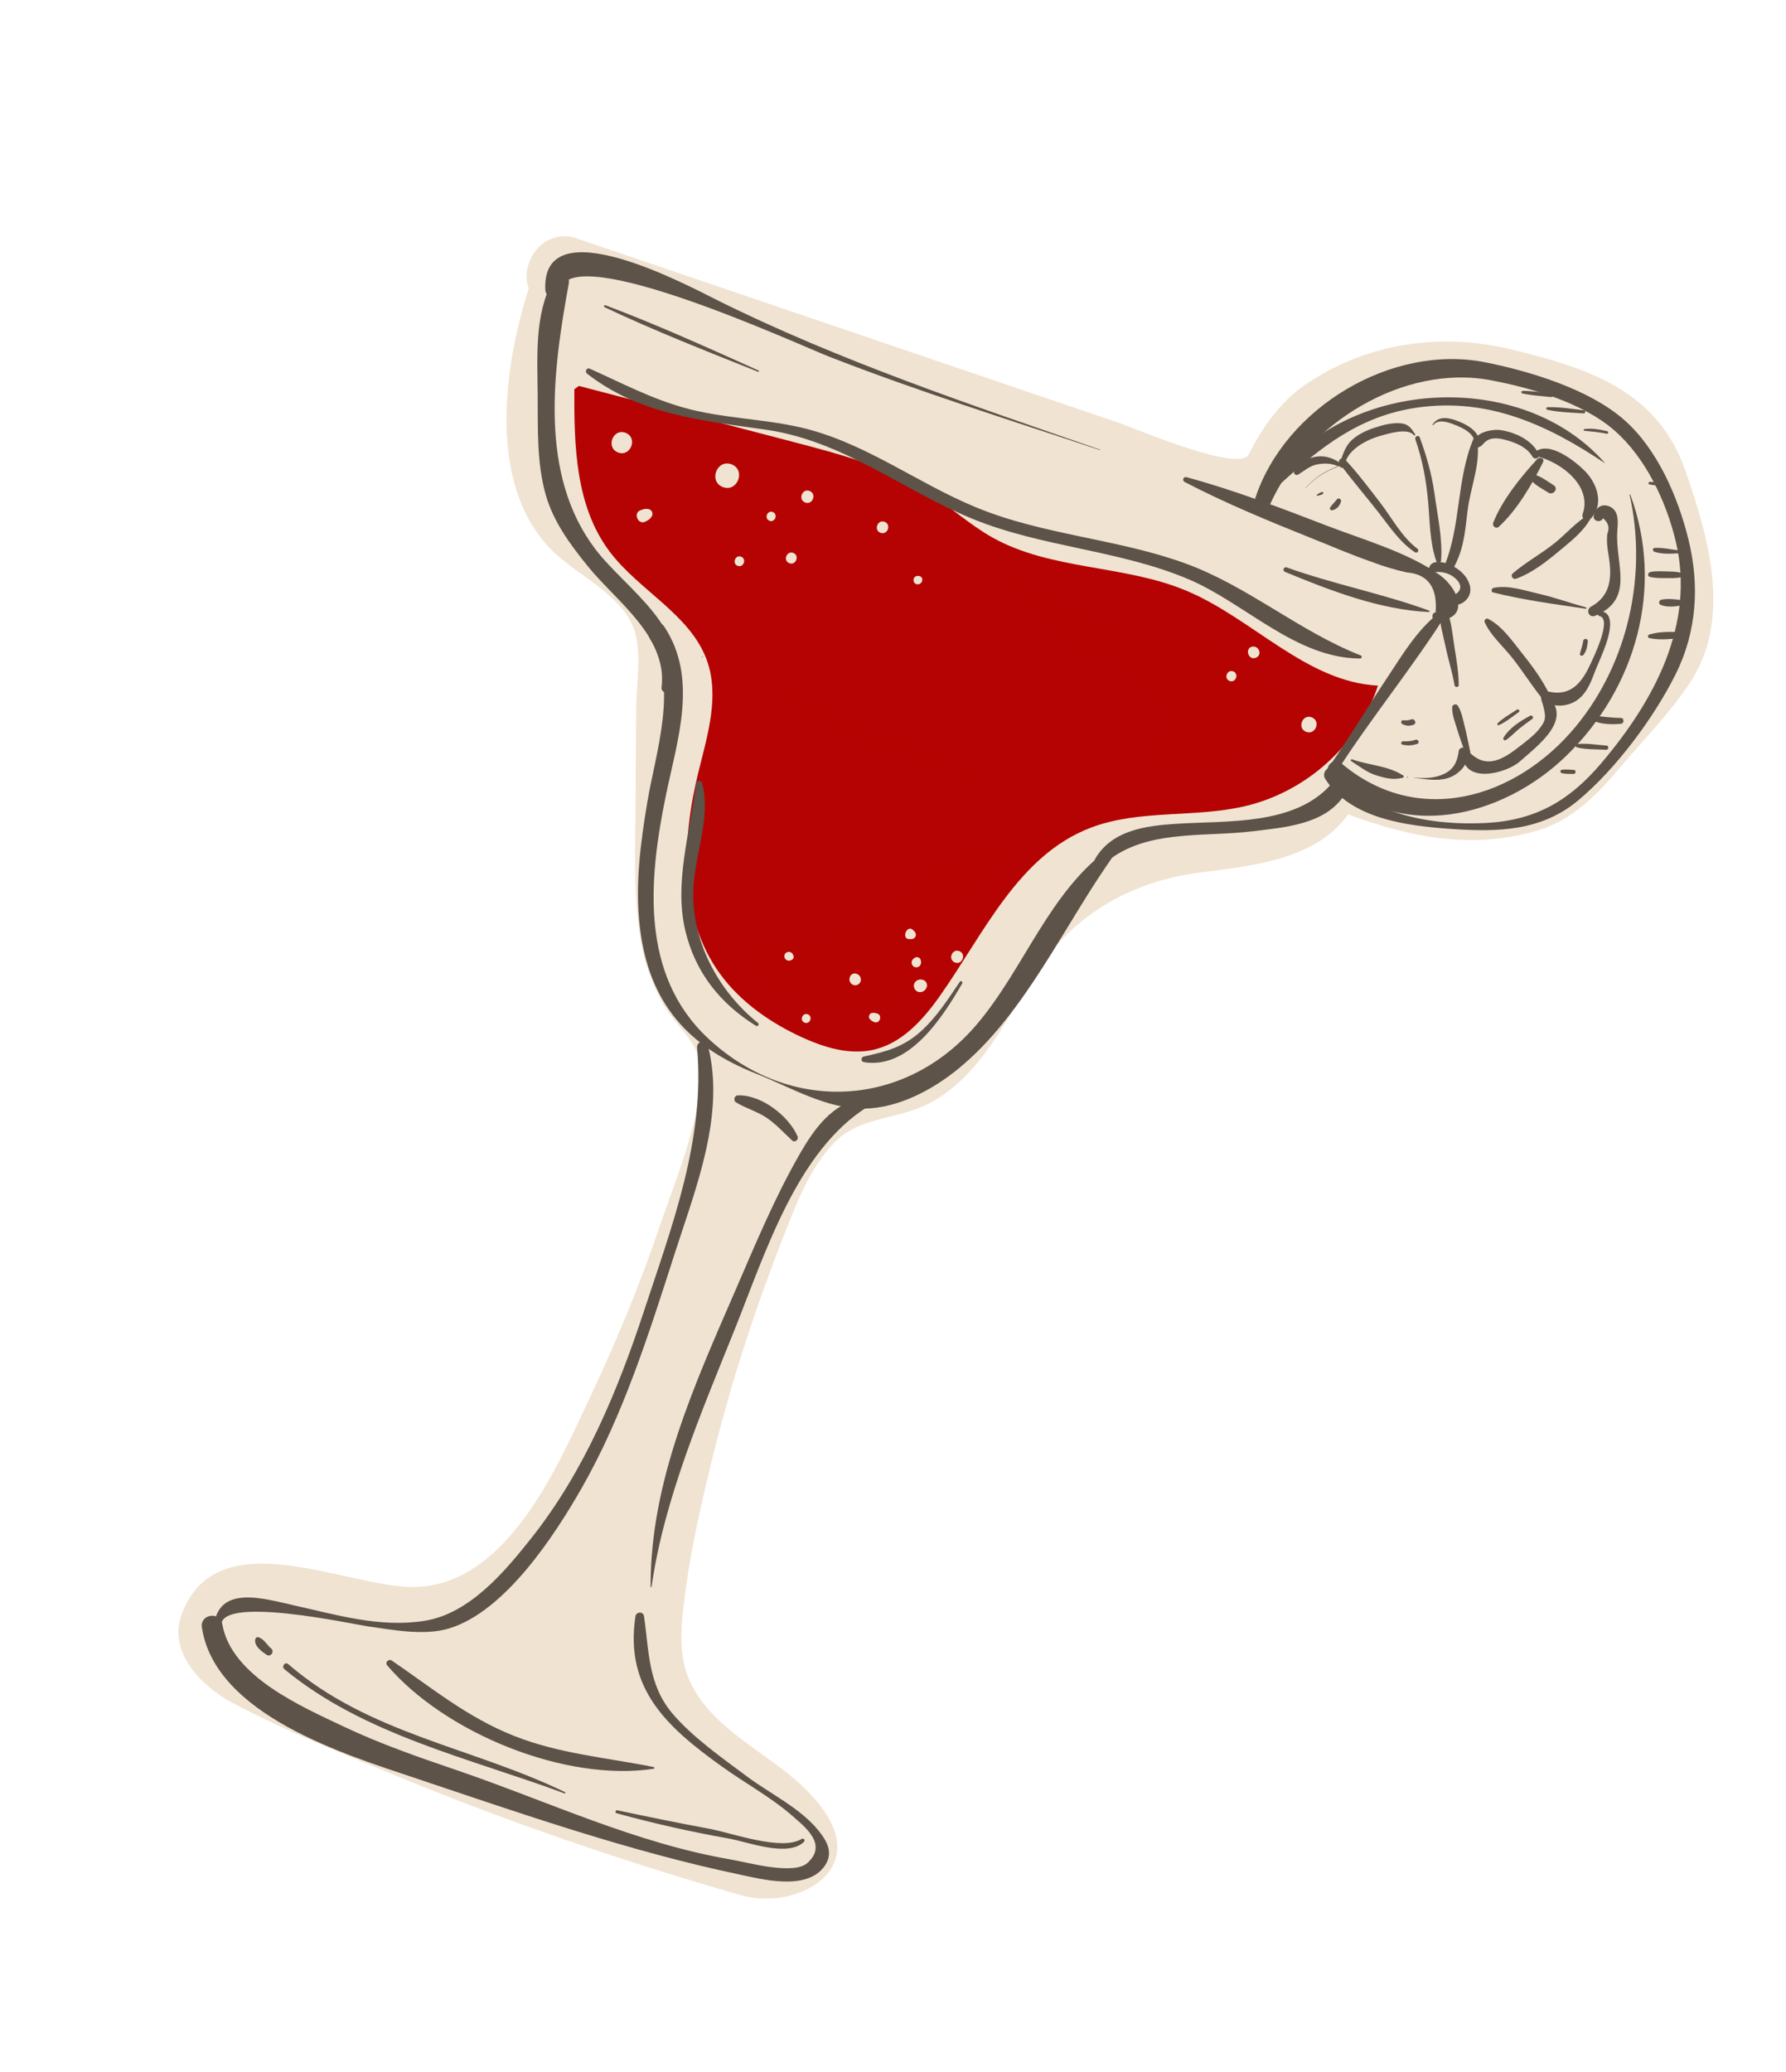 <svg width="276" height="320" viewBox="0 0 276 320" fill="none" xmlns="http://www.w3.org/2000/svg">
<path d="M88.258 43.09C84.965 51.659 83.719 61.01 84.655 70.144C84.885 72.368 85.247 74.619 86.2 76.641C89.65 83.994 99.693 86.532 102.865 93.999C104.102 96.904 104.098 100.165 104.074 103.32C104.011 112.609 103.945 121.899 103.882 131.189C103.823 138.992 103.933 147.358 108.388 153.774C110.131 156.278 112.504 158.427 113.529 161.305C114.633 164.425 113.959 167.862 113.194 171.078C108.649 190.319 101.368 208.861 92.327 226.445C86.498 237.774 77.92 250.038 65.201 250.801C55.611 251.373 45.899 244.998 36.844 248.183C35.662 248.601 34.473 249.23 33.838 250.31C32.017 253.428 35.869 256.73 39.127 258.274C64.107 270.092 90.061 279.845 116.641 287.409C119.31 288.167 123.331 288.035 123.515 285.272C123.587 284.256 123.001 283.316 122.376 282.509C116.939 275.459 107.33 272.292 102.697 264.688C98.502 257.8 99.45 249.053 100.88 241.116C104.283 222.288 109.64 203.814 116.841 186.086C119.805 178.789 123.836 170.895 131.281 168.326C133.565 167.541 136.019 167.33 138.304 166.55C147.49 163.411 151.119 152.71 156.848 144.868C162.854 136.639 172.23 130.941 182.304 129.404C186.848 128.713 191.533 128.824 195.937 127.523C200.342 126.222 204.628 123.033 205.391 118.503C211.25 120.898 217.204 123.315 223.489 124.069C229.78 124.821 236.56 123.708 241.446 119.683C244.653 117.052 246.81 113.395 249.526 110.259C251.893 107.53 254.707 105.149 256.546 102.046C261.298 94.03 258.315 83.858 255.225 75.071C254.232 72.249 253.178 69.328 251.083 67.194C249.225 65.303 246.722 64.216 244.262 63.248C236.226 60.1 227.61 57.756 219.034 58.695C210.454 59.633 201.903 64.395 198.333 72.249C197.634 73.789 197.027 75.54 195.558 76.371C194.388 77.035 192.949 76.93 191.616 76.738C186.666 76.04 181.899 74.42 177.167 72.812C147.135 62.603 117.1 52.389 87.069 42.182" fill="#F0E3D1"/>
<path d="M82.913 41.01C78.329 53.573 74.744 72.715 84.251 83.899C88.14 88.472 94.88 90.836 97.614 96.308C99.368 99.818 98.347 105.381 98.322 109.167C98.288 114.169 98.252 119.171 98.217 124.174C98.168 131.297 97.845 138.502 99.059 145.551C99.605 148.732 100.751 151.835 102.245 154.681C104.127 158.263 108.458 161.29 108.354 165.571C108.156 173.608 104.278 182.54 101.72 190.077C98.661 199.095 94.933 207.879 90.878 216.49C85.858 227.153 78.134 244.861 64.092 245.128C53.739 245.326 33.496 234.542 28.061 249.405C25.942 255.204 31.171 260.5 35.807 262.965C44.097 267.369 52.971 270.893 61.645 274.465C78.911 281.575 96.612 287.607 114.558 292.757C122.401 295.008 133.693 289.647 127.7 280.251C122.232 271.678 110.554 268.781 106.45 259.326C104.582 255.023 105.408 249.622 106.016 245.149C106.894 238.694 108.379 232.258 109.917 225.933C113.048 213.059 117.251 200.459 122.186 188.171C123.907 183.885 125.894 179.473 129.245 176.192C132.992 172.526 138.961 172.842 143.479 170.493C151.74 166.197 155.641 157.022 160.512 149.63C166.147 141.08 175.143 136.119 185.16 134.819C195.327 133.499 207.519 132.411 210.737 120.587C208.261 121.675 205.786 122.762 203.311 123.851C214.669 128.476 225.681 131.87 237.788 128.222C242.675 126.75 246.521 123.085 249.719 119.287C253.5 114.798 257.909 110.35 261.148 105.477C267.723 95.583 264.019 82.999 260.476 72.767C256.15 60.27 245.372 56.817 233.411 53.942C222.468 51.312 211.236 53.025 201.9 59.286C197.911 61.961 195.119 65.962 192.989 70.171C191.516 73.085 175.588 66.224 172.812 65.28C144.925 55.8 117.038 46.317 89.15 36.839C82.167 34.465 77.976 45.145 84.988 47.529C107.87 55.307 130.752 63.087 153.635 70.867C164.543 74.575 175.548 79.22 186.829 81.646C190.47 82.428 195.932 83.741 199.123 80.868C202.49 77.839 203.413 73.493 206.553 70.311C213.882 62.887 225.346 63.449 234.617 65.991C239.695 67.382 246.246 68.943 248.692 74.004C250.895 78.567 252.209 83.853 253.042 88.822C254.781 99.198 245.472 106.552 239.376 113.788C231.435 123.213 216.536 116.852 207.474 113.161C204.806 112.074 200.861 113.434 200.048 116.425C197.866 124.448 186.21 122.896 179.732 124.035C172.62 125.288 166.001 128.702 160.314 133.051C154.958 137.148 151.212 142.71 147.795 148.418C143.643 155.353 140.356 160.347 132.12 162.164C116.636 165.583 111.441 183.373 106.806 196.397C100.995 212.722 96.065 230.206 94.173 247.473C93.441 254.156 94.194 261.051 97.446 266.999C101.12 273.72 108.002 277.621 113.883 282.144C115.394 283.307 116.66 284.621 117.881 286.077C118.137 284.718 118.393 283.36 118.649 282.001C117.228 281.641 115.818 281.249 114.416 280.821C110.113 279.566 105.838 278.225 101.572 276.854C92.327 273.888 83.19 270.592 74.133 267.095C65.771 263.866 57.52 260.361 49.343 256.693C46.062 255.22 41.603 253.988 39.071 251.321C39.164 252.009 39.255 252.697 39.348 253.386C40.464 253.115 41.598 252.992 42.748 253.019C44.979 253.03 47.227 253.564 49.396 254.03C56.053 255.457 62.206 257.251 69.075 256.074C75.432 254.984 81.037 251.049 85.443 246.529C97.882 233.772 104.873 214.764 110.943 198.38C114.535 188.685 117.688 178.576 119.573 168.397C121.441 158.308 113.192 153.998 110.752 145.371C108.4 137.054 109.618 127.438 109.678 118.917C109.74 109.888 111.616 98.698 107.444 90.35C103.891 83.243 95.1 81.043 91.45 74.336C89.431 70.626 89.989 64.937 90.188 60.909C90.456 55.489 91.749 50.253 93.603 45.175C96.137 38.23 85.452 34.055 82.913 41.01Z" fill="#F0E3D1"/>
<path d="M88.755 60.13C88.718 68.813 88.903 78.19 94.241 85.239C98.765 91.212 106.577 94.875 109.176 101.83C111.271 107.427 109.344 113.51 107.934 119.236C105.362 129.67 104.824 141.597 111.298 150.464C114.461 154.793 119.052 157.997 123.976 160.247C127.38 161.799 131.186 162.95 134.817 162.186C139.27 161.25 142.536 157.65 145.125 154.011C152.005 144.315 157.282 132.15 168.561 127.849C176.032 124.999 184.58 126.355 192.399 124.524C201.933 122.292 209.959 115.017 212.942 105.905C201.827 105.329 193.563 95.505 183.249 91.209C173.673 87.225 162.428 88.093 153.383 83.035C149.921 81.098 146.972 78.391 143.645 76.237C137.342 72.147 129.917 70.181 122.642 68.278C111.579 65.389 100.514 62.499 89.45 59.61" fill="#B50303"/>
<path d="M116.342 149.412C118.094 151.284 120.091 152.915 122.263 154.253C123.839 155.227 125.526 156.045 127.324 156.474C132.922 157.811 139.083 155.006 142.764 150.35C146.72 145.341 148.252 138.424 153.112 134.346C154.296 133.354 155.707 132.482 156.276 131.034C152.124 131.196 147.988 132.454 144.384 134.667C138.796 138.093 134.194 143.846 127.812 144.866C124.236 145.437 120.272 144.471 117.205 146.489" fill="#B50302"/>
<path d="M175.763 121.351C179.507 118.541 184.594 118.62 189.14 117.496C194.398 116.195 199.194 113.111 202.554 108.866C200.039 108.479 197.621 107.494 195.547 106.018C194.219 105.069 193.04 103.933 191.75 102.942C188.504 100.44 184.535 98.89 180.458 98.521C178.882 98.381 177.29 98.412 175.723 98.209C168.37 97.263 162.612 91.478 155.651 88.929C154.683 88.577 153.485 88.328 152.719 89.016C155.634 90.554 158.606 92.133 160.891 94.508C162.078 95.738 163.062 97.165 164.328 98.313C166.814 100.561 170.155 101.533 173.166 102.996C176.177 104.458 179.175 106.835 179.614 110.154C179.788 111.45 179.541 112.767 179.196 114.028C178.599 116.209 177.684 118.304 176.489 120.229" fill="#B50302"/>
<path d="M201.843 113.042C200.401 112.481 201.274 110.24 202.716 110.802C204.157 111.363 203.289 113.605 201.843 113.042Z" fill="#F0E3D1"/>
<path d="M193.592 99.874C194.581 99.772 195.083 101.171 194.1 101.589C192.86 102.118 192.301 100.008 193.592 99.874Z" fill="#F0E3D1"/>
<path d="M190.008 105.18C189.061 104.811 189.633 103.34 190.58 103.709C191.528 104.078 190.954 105.548 190.008 105.18Z" fill="#F0E3D1"/>
<path d="M111.697 75.232C109.44 74.353 110.801 70.847 113.061 71.728C115.314 72.605 113.954 76.111 111.697 75.232Z" fill="#F0E3D1"/>
<path d="M121.976 86.995C120.954 86.597 121.571 85.011 122.593 85.409C123.614 85.806 122.997 87.392 121.976 86.995Z" fill="#F0E3D1"/>
<path d="M113.985 87.397C113.083 87.046 113.631 85.638 114.533 85.989C115.438 86.341 114.894 87.751 113.985 87.397Z" fill="#F0E3D1"/>
<path d="M124.423 77.616C123.278 77.17 123.966 75.39 125.115 75.837C126.261 76.283 125.572 78.063 124.423 77.616Z" fill="#F0E3D1"/>
<path d="M95.504 69.885C93.556 69.127 94.73 66.099 96.682 66.859C98.626 67.616 97.451 70.644 95.504 69.885Z" fill="#F0E3D1"/>
<path d="M98.953 78.826C99.476 78.627 99.782 78.523 100.337 78.668C100.711 78.767 100.947 79.319 100.772 79.658C100.513 80.165 100.225 80.323 99.721 80.577C98.619 81.135 97.799 79.269 98.953 78.826Z" fill="#F0E3D1"/>
<path d="M118.905 80.434C118.044 80.099 118.565 78.76 119.426 79.096C120.29 79.432 119.769 80.77 118.905 80.434Z" fill="#F0E3D1"/>
<path d="M142.519 89.669C142.39 90.392 141.309 90.498 141.181 89.708C141.023 88.704 142.695 88.719 142.519 89.669Z" fill="#F0E3D1"/>
<path d="M136.057 82.293C134.973 81.871 135.629 80.187 136.713 80.609C137.797 81.031 137.144 82.717 136.057 82.293Z" fill="#F0E3D1"/>
<path d="M147.569 148.669C146.444 148.231 147.124 146.475 148.252 146.914C149.378 147.352 148.697 149.108 147.569 148.669Z" fill="#F0E3D1"/>
<path d="M143.197 152.521C143.178 152.555 143.164 152.593 143.144 152.632C142.78 153.383 141.676 153.502 141.311 152.672C140.948 151.837 141.78 151.105 142.577 151.344C142.62 151.356 142.658 151.366 142.699 151.383C143.129 151.512 143.392 152.113 143.197 152.521Z" fill="#F0E3D1"/>
<path d="M141.105 143.662C141.162 143.722 141.221 143.779 141.28 143.834C141.786 144.315 141.501 145.045 140.802 145.061C140.722 145.063 140.64 145.064 140.559 145.066C139.209 145.097 140.125 142.721 141.105 143.662Z" fill="#F0E3D1"/>
<path d="M132.362 150.417C132.403 150.433 132.44 150.447 132.476 150.462C133.18 150.764 133.237 151.797 132.51 152.116C131.79 152.433 131.066 151.695 131.319 150.974C131.335 150.933 131.349 150.896 131.361 150.853C131.5 150.472 131.988 150.257 132.362 150.417Z" fill="#F0E3D1"/>
<path d="M141.147 148.108C141.202 148.063 141.259 148.015 141.315 147.97C141.669 147.681 142.239 147.902 142.304 148.355C142.313 148.425 142.323 148.499 142.334 148.57C142.414 149.118 141.864 149.579 141.337 149.373C140.81 149.168 140.718 148.458 141.147 148.108Z" fill="#F0E3D1"/>
<path d="M135.083 157.875C134.789 157.755 134.626 157.635 134.41 157.408C134.119 157.097 134.355 156.492 134.779 156.461C135.093 156.437 135.292 156.462 135.592 156.568C136.441 156.872 135.917 158.229 135.083 157.875Z" fill="#F0E3D1"/>
<path d="M124.338 157.968C123.506 157.645 124.005 156.35 124.841 156.676C125.669 156.998 125.169 158.292 124.338 157.968Z" fill="#F0E3D1"/>
<path d="M122.535 147.431C122.561 147.484 122.589 147.536 122.609 147.592C122.724 147.845 122.601 148.163 122.344 148.272C122.294 148.294 122.236 148.32 122.181 148.34C121.627 148.58 121.036 148.019 121.256 147.453C121.473 146.894 122.293 146.882 122.535 147.431Z" fill="#F0E3D1"/>
<path d="M223.718 94.51C218.364 103.049 211.812 110.946 206.374 119.491C205.891 120.247 204.727 119.399 205.249 118.654C208.402 114.101 211.25 109.367 214.322 104.757C216.856 100.949 219.375 96.613 223.242 94.048C223.558 93.84 223.922 94.182 223.718 94.51Z" fill="#5D5349"/>
<path d="M206.508 118.969C211.267 126.031 221.723 127.531 229.584 127.124C237.221 126.73 242.479 123.75 247.453 117.885C255.598 108.279 262.023 96.5 258.963 83.631C257.484 77.416 254.272 70.622 249.426 66.439C244.535 62.211 236.753 59.944 230.394 58.736C216.925 56.176 201.912 65.38 196.324 77.794C195.665 79.258 193.493 78.417 194.001 76.889C198.638 62.959 215.052 53.081 229.533 55.964C236.434 57.342 245.505 60.086 250.923 64.799C256.117 69.315 259.31 76.781 260.924 83.32C262.68 90.443 262.214 97.646 258.9 104.234C255.537 110.935 249.695 118.791 243.887 123.631C238.161 128.411 231.417 128.532 224.281 128.04C217.569 127.58 208.718 126.533 204.8 120.322C204.067 119.158 205.714 117.792 206.508 118.969Z" fill="#5D5349"/>
<path d="M221.851 94.603C222.161 90.749 220.681 88.693 217.41 88.421C215.542 88.007 213.715 87.457 211.933 86.773C208.797 85.689 205.732 84.354 202.649 83.126C196.035 80.479 189.41 77.748 183.087 74.46C182.626 74.219 182.874 73.568 183.38 73.707C190.713 75.717 197.853 78.427 204.94 81.161C210.544 83.323 217.517 85.294 222.438 88.785C225.634 91.054 227.179 95.895 221.881 95.781C221.213 95.768 221.174 94.639 221.851 94.603Z" fill="#5D5349"/>
<path d="M169.967 69.519C155.94 64.836 141.869 60.458 128.091 55.075C123.341 53.216 88.35 37.094 86.602 44.728C86.339 45.891 84.347 46.254 84.272 44.792C83.618 31.842 106.502 44.208 110.896 46.394C129.729 55.751 150.157 62.562 169.992 69.453C170.033 69.468 170.007 69.534 169.967 69.519Z" fill="#5D5349"/>
<path d="M207.779 122.756C204.809 127.376 198.553 127.791 193.55 128.406C185.732 129.364 176.493 127.988 170.353 133.693C169.663 134.334 168.842 133.322 169.256 132.629C171.849 128.246 176.985 127.566 181.663 127.254C189.543 126.736 199.992 127.565 205.664 121.184C206.786 119.922 208.699 121.317 207.779 122.756Z" fill="#5D5349"/>
<path d="M108.519 101.508C108.432 101.475 108.485 101.338 108.571 101.372C108.663 101.408 108.61 101.544 108.519 101.508Z" fill="#5D5349"/>
<path d="M102.237 106.19C103.196 98.279 95.165 92.851 90.777 87.395C88.057 84.017 85.481 80.543 84.301 76.314C82.952 71.472 83.124 66.18 83.092 61.193C83.057 55.108 82.538 48.656 85.504 43.172C86.109 42.059 88.184 42.233 87.906 43.751C85.44 57.224 83.235 73.278 91.995 84.817C96.812 91.165 107.321 97.385 103.625 106.523C103.326 107.265 102.136 107.009 102.237 106.19Z" fill="#5D5349"/>
<path d="M156.102 121.831C143.027 118.988 129.44 114.235 118.58 106.218C118.125 105.885 118.535 105.091 119.066 105.335C131.448 111 143.237 117.023 156.201 121.429C156.418 121.502 156.338 121.883 156.102 121.831Z" fill="#B50302"/>
<path d="M172.471 131.633C164.617 142.463 158.547 156.581 148.051 165.12C144.099 168.339 138.889 171.123 133.671 171.236C127.825 171.365 122.152 167.932 116.865 165.847C106.312 161.68 100.34 154.959 98.912 143.457C98.099 136.899 98.959 130.317 100.044 123.84C101.335 116.147 104.933 105.8 100.409 98.599C99.443 97.057 101.632 95.248 102.661 96.81C107.933 104.795 104.683 114.225 102.905 122.852C100.254 135.717 98.837 150.537 109.453 160.413C122.138 172.21 140.003 171.168 150.998 158.176C158.379 149.449 162.153 137.648 171.674 130.859C172.182 130.496 172.856 131.105 172.471 131.633Z" fill="#5D5349"/>
<path d="M210.165 101.717C200.253 101.667 192.461 93.225 183.753 89.509C173.022 84.938 161.067 84.555 150.276 80.137C139.324 75.654 130.378 68.108 118.343 66.372C108.455 64.946 98.89 64.097 90.705 57.703C90.331 57.411 90.66 56.733 91.129 56.942C95.98 59.117 100.596 61.559 105.754 62.992C111.617 64.621 117.689 64.656 123.594 65.992C133.569 68.254 141.629 74.598 150.946 78.415C161.315 82.665 172.738 83.219 183.232 87.048C192.878 90.571 200.691 97.463 210.283 101.246C210.553 101.351 210.433 101.722 210.165 101.717Z" fill="#5D5349"/>
<path d="M207.167 117.799C219.017 127.953 234.3 123.392 243.55 112.168C251.626 102.363 254.599 88.757 251.831 76.425C251.816 76.367 251.908 76.337 251.934 76.394C257.213 90.667 252.894 106.196 242.027 116.764C232.213 126.303 215.943 130.389 205.467 119.546C204.507 118.551 206.111 116.895 207.167 117.799Z" fill="#5D5349"/>
<path d="M247.974 71.523C239.095 65.577 229.907 61.378 218.938 62.969C210.171 64.242 204.101 69.03 197.799 74.801C197.252 75.303 196.448 74.483 196.879 73.901C208.463 58.358 235.223 56.957 247.998 71.498C248.011 71.508 247.992 71.535 247.974 71.523Z" fill="#5D5349"/>
<path d="M208.953 117.29C211.559 118.237 214.457 118.237 216.853 119.791C217.003 119.892 216.917 120.101 216.77 120.139C215.323 120.505 214.151 120.214 212.752 119.788C211.22 119.324 210.144 118.407 208.801 117.561C208.648 117.466 208.791 117.231 208.953 117.29Z" fill="#5D5349"/>
<path d="M217.491 120.102C217.404 120.068 217.457 119.932 217.544 119.966C217.635 120.001 217.582 120.137 217.491 120.102Z" fill="#5D5349"/>
<path d="M218.513 120.12C220.15 120.25 221.742 120.244 223.253 119.495C224.702 118.779 225.22 117.571 225.417 116.068C225.52 115.278 226.546 115.322 226.741 116.03C227.183 117.685 225.798 119.242 224.414 119.922C222.618 120.808 220.418 120.359 218.515 120.154C218.487 120.153 218.496 120.117 218.513 120.12Z" fill="#5D5349"/>
<path d="M226.998 116.115C229.757 118.992 232.421 117.192 235.018 115.149C235.935 114.43 237.027 113.612 237.768 112.715C238.956 111.275 238.919 110.749 238.46 108.953C238.328 108.452 238.237 108.369 238.131 107.774C238.058 107.365 238.577 107.031 238.911 107.304C243.377 110.977 237.647 115.145 234.936 117.566C232.714 119.556 226.006 121.17 226.029 116.398C226.033 115.876 226.702 115.811 226.998 116.115Z" fill="#5D5349"/>
<path d="M239.081 106.775C242.551 107.672 244.327 105.678 245.7 102.736C246.153 101.769 249.194 95.64 247.207 95.175C246.719 95.062 246.763 94.291 247.292 94.373C248.43 94.545 248.818 95.261 248.818 96.385C248.814 98.855 247.076 102.062 246.223 104.377C245.567 106.156 244.623 107.961 242.741 108.665C241.189 109.242 239.35 109.152 238.397 107.705C238.059 107.184 238.503 106.626 239.081 106.775Z" fill="#5D5349"/>
<path d="M245.866 93.709C249.007 91.978 249.104 89.061 248.602 85.906C248.475 85.098 248.331 84.296 248.335 83.472C248.325 83.132 248.341 82.787 248.389 82.445C248.778 81.529 248.554 80.731 247.712 80.043C247.427 80.8 246.126 80.534 246.293 79.703C246.517 78.568 247.368 77.698 248.664 78.207C250.285 78.843 250.016 80.75 249.929 82.096C249.594 87.145 252.72 92.541 246.488 95.123C245.555 95.509 245.009 94.182 245.866 93.709Z" fill="#5D5349"/>
<path d="M244.572 79.418C246.11 75.037 241.208 71.345 237.388 70.46C237.096 70.394 236.955 70.05 237.203 69.838C239.378 68.005 243.392 71.214 244.928 72.761C246.895 74.741 247.97 78.104 245.687 80.242C245.141 80.758 244.35 80.048 244.572 79.418Z" fill="#5D5349"/>
<path d="M236.817 70.536C235.987 69.112 234.368 68.434 232.846 67.998C231.966 67.746 230.819 67.513 229.95 67.967C229.193 68.366 229.186 68.831 228.479 69.102C228.305 69.171 228.089 69.107 228.014 68.921C227.168 66.866 230.56 66.218 231.948 66.44C234.193 66.802 236.779 67.979 237.782 70.116C238.08 70.744 237.154 71.11 236.817 70.536Z" fill="#5D5349"/>
<path d="M227.971 68.578C227.823 67.092 226.544 66.347 225.299 65.816C224.332 65.401 222.332 64.533 221.494 65.652C221.439 65.72 221.327 65.64 221.38 65.566C222.352 64.132 223.964 64.518 225.374 65.077C226.937 65.694 228.53 66.647 228.736 68.454C228.789 68.947 228.022 69.071 227.971 68.578Z" fill="#5D5349"/>
<path d="M218.49 67.225C217.529 66.015 214.443 67.006 213.251 67.343C211.12 67.945 208.107 69.518 207.772 71.936C207.698 72.48 206.881 72.304 207.028 71.755C207.344 70.602 207.803 69.163 208.619 68.262C209.629 67.155 211.178 66.465 212.571 66.016C213.759 65.635 215.021 65.305 216.275 65.372C217.595 65.445 217.997 66.009 218.678 67.07C218.764 67.203 218.589 67.349 218.49 67.225Z" fill="#5D5349"/>
<path d="M206.682 72.119C204.791 72.799 203.14 73.897 201.777 75.373C201.762 75.387 201.737 75.368 201.748 75.352C203.107 73.86 204.758 72.75 206.655 72.055C206.699 72.039 206.726 72.106 206.682 72.119Z" fill="#5D5349"/>
<path d="M224.332 92.083C224.774 91.81 225.28 91.684 225.536 91.181C225.956 90.358 225.242 89.563 224.606 89.099C223.95 88.619 223.146 88.364 222.341 88.353C221.822 88.346 221.477 88.425 221.007 88.158C220.837 88.058 220.805 87.813 220.861 87.645C221.237 86.521 222.734 86.754 223.621 87.051C224.787 87.438 226.016 88.292 226.668 89.346C227.229 90.266 227.476 91.278 226.895 92.247C226.396 93.077 225.195 93.838 224.348 93.028C224.099 92.8 223.964 92.306 224.332 92.083Z" fill="#5D5349"/>
<path d="M245.055 94.029C240.216 93.313 235.509 92.699 230.734 91.513C230.352 91.421 230.49 90.873 230.81 90.807C233.113 90.338 235.483 91.194 237.726 91.702C240.259 92.276 242.615 93.145 245.104 93.826C245.222 93.857 245.173 94.046 245.055 94.029Z" fill="#5D5349"/>
<path d="M245.992 79.682C244.985 81.866 242.902 83.486 241.087 84.996C239.06 86.682 236.801 88.496 234.298 89.386C233.781 89.57 233.357 88.925 233.793 88.55C235.788 86.837 238.159 85.558 240.22 83.909C242.056 82.443 243.634 80.534 245.687 79.393C245.858 79.292 246.073 79.509 245.992 79.682Z" fill="#5D5349"/>
<path d="M238.458 71.38C236.762 74.788 234.428 78.821 231.593 81.389C231.182 81.76 230.56 81.249 230.748 80.766C232.122 77.237 235.03 73.655 237.576 70.894C237.927 70.504 238.732 70.822 238.458 71.38Z" fill="#5D5349"/>
<path d="M228.249 67.818C228.894 71.582 227.247 75.167 226.797 78.858C226.369 82.334 226.226 84.93 224.425 88.094C224.027 88.787 222.908 88.139 223.203 87.419C225.786 81.224 225.051 74.033 227.71 67.764C227.819 67.508 228.204 67.544 228.249 67.818Z" fill="#5D5349"/>
<path d="M219.399 67.559C220.433 70.399 221.259 73.211 221.674 76.214C222.128 79.568 222.956 83.202 222.696 86.576C222.665 86.949 222.083 87.064 221.958 86.693C220.939 83.777 220.969 80.497 220.69 77.439C220.391 74.112 219.814 71.027 218.723 67.861C218.569 67.416 219.231 67.114 219.399 67.559Z" fill="#5D5349"/>
<path d="M218.648 85.299C216.305 83.742 214.752 81.359 213.043 79.172C211.066 76.636 208.942 74.198 207.036 71.611C206.635 71.067 207.394 70.485 207.847 70.964C209.787 73.033 211.502 75.333 213.234 77.572C215.069 79.947 216.613 82.947 219.047 84.763C219.393 85.021 219.003 85.532 218.648 85.299Z" fill="#5D5349"/>
<path d="M206.753 72.022C205.774 71.541 204.553 71.521 203.488 71.748C202.363 71.983 201.586 72.71 200.634 73.292C200.298 73.497 199.851 73.233 199.993 72.818C200.445 71.511 201.877 70.84 203.149 70.582C204.604 70.28 205.845 70.686 207.056 71.476C207.351 71.666 207.075 72.18 206.753 72.022Z" fill="#5D5349"/>
<path d="M238.38 107.977C236.746 105.947 235.356 103.722 233.742 101.667C232.336 99.881 230.375 98.193 229.439 96.125C229.304 95.826 229.633 95.422 229.958 95.587C232.044 96.635 233.584 98.853 235.018 100.654C236.672 102.73 238.329 104.918 239.47 107.325C239.786 107.985 238.834 108.544 238.38 107.977Z" fill="#5D5349"/>
<path d="M226.415 116.32C226.004 115.051 225.523 113.81 225.144 112.533C224.83 111.476 224.363 110.337 224.416 109.224C224.437 108.829 225.031 108.633 225.261 108.979C225.869 109.889 226.071 111.124 226.342 112.183C226.678 113.476 226.904 114.784 227.2 116.084C227.303 116.536 226.56 116.764 226.415 116.32Z" fill="#5D5349"/>
<path d="M224.784 105.847C224.45 103.867 223.814 101.942 223.409 99.972C223.02 98.085 222.361 96.062 222.487 94.13C222.52 93.606 223.251 93.534 223.461 93.977C224.322 95.822 224.464 98.139 224.794 100.14C225.103 102.016 225.415 103.93 225.426 105.827C225.427 106.202 224.84 106.201 224.784 105.847Z" fill="#5D5349"/>
<path d="M148.692 151.923C145.731 156.993 140.579 165.208 133.511 164.069C133.016 163.986 132.995 163.309 133.489 163.197C136.856 162.455 139.557 161.756 142.215 159.386C144.684 157.191 146.495 154.363 148.325 151.648C148.492 151.399 148.835 151.676 148.692 151.923Z" fill="#5D5349"/>
<path d="M116.806 158.442C111.27 154.982 107.455 150.224 105.911 143.776C104.132 136.32 106.679 128.475 107.56 121.045C107.626 120.474 108.402 120.491 108.53 121.015C109.937 126.718 107.11 132.446 107.131 138.204C107.15 145.914 111.179 153.216 117.13 158.009C117.407 158.224 117.102 158.628 116.806 158.442Z" fill="#5D5349"/>
<path d="M122.434 176.18C121.125 174.977 119.944 173.649 118.458 172.65C116.964 171.641 115.234 171.2 113.72 170.263C113.301 170.01 113.48 169.221 113.982 169.2C117.584 169.037 121.856 172.331 123.257 175.527C123.46 175.992 122.849 176.564 122.434 176.18Z" fill="#5D5349"/>
<path d="M101.02 273.209C87.339 275.3 68.753 267.681 59.833 257.24C59.439 256.779 60.071 256.177 60.549 256.499C66.799 260.763 72.208 265.255 79.378 268.109C86.432 270.917 93.675 271.465 101.013 272.946C101.154 272.977 101.176 273.185 101.02 273.209Z" fill="#5D5349"/>
<path d="M134.138 170.925C123.14 177.708 118.173 193.816 113.538 205.343C108.45 218.008 102.626 231.53 100.686 245.102C100.675 245.192 100.548 245.176 100.545 245.085C100.472 228.84 107.372 213.784 113.743 199.091C116.775 192.094 119.746 184.937 123.552 178.318C125.943 174.149 128.625 170.49 133.496 169.465C134.268 169.3 134.853 170.487 134.138 170.925Z" fill="#5D5349"/>
<path d="M99.522 249.637C100.307 255.013 100.128 260.212 103.905 264.665C107.047 268.364 111.591 271.528 115.478 274.432C118.969 277.039 123.698 279.292 126.484 282.757C127.865 284.471 128.827 286.241 127.435 288.231C124.688 292.161 117.61 290.25 114.091 289.505C97.233 285.953 80.671 280.179 64.346 274.71C53.434 271.053 33.259 264.936 31.195 251.369C30.889 249.328 34 248.841 34.35 250.866C35.747 258.923 46.575 263.589 53.015 266.647C58.738 269.368 64.674 271.418 70.661 273.459C84.698 278.251 98.209 284.711 112.921 287.223C115.569 287.67 122.619 289.698 124.779 287.757C127.909 284.93 124.513 282.29 122.431 280.472C119.115 277.578 115.134 275.436 111.572 272.877C103.095 266.794 96.504 260.866 98.197 249.672C98.306 248.946 99.403 248.866 99.522 249.637Z" fill="#5D5349"/>
<path d="M109.419 161.589C112.086 172.17 107.567 183.387 104.351 193.365C100.364 205.752 96.336 218.607 89.837 229.95C85.689 237.181 78.095 248.865 69.444 251.521C65.522 252.725 60.704 251.741 56.785 251.206C54.732 250.924 33.06 246.157 34.243 251.403C34.431 252.246 32.955 252.371 33.027 251.438C33.567 244.633 40.794 246.94 45.503 247.985C52.165 249.465 58.728 251.455 65.635 250.355C72.597 249.247 78.046 242.719 82.181 237.494C90.305 227.225 95.431 214.888 99.505 202.549C103.844 189.393 108.997 175.915 107.724 161.864C107.623 160.748 109.152 160.522 109.419 161.589Z" fill="#5D5349"/>
<path d="M124.228 284.512C121.687 286.923 115.597 284.509 112.601 283.984C106.752 282.953 100.991 281.644 95.265 280.08C95.013 280.009 95.114 279.566 95.376 279.62C100.111 280.629 104.866 281.597 109.63 282.481C113.167 283.141 120.781 285.949 123.869 284.058C124.187 283.865 124.505 284.249 124.228 284.512Z" fill="#5D5349"/>
<path d="M87.237 277.015C72.582 271.57 56.233 267.989 43.944 257.83C43.458 257.427 44.053 256.624 44.532 257.04C57.003 267.828 72.902 269.849 87.313 276.82C87.433 276.878 87.365 277.064 87.237 277.015Z" fill="#5D5349"/>
<path d="M41.172 255.594C40.456 255.097 39.238 254.239 39.443 253.228C39.478 253.042 39.648 252.833 39.865 252.885C40.748 253.077 41.231 254.066 41.895 254.625C42.483 255.125 41.812 256.047 41.172 255.594Z" fill="#5D5349"/>
<path d="M220.786 94.536C213.193 94.184 205.519 91.201 198.572 88.334C198.134 88.155 198.393 87.491 198.839 87.646C206.063 90.24 213.656 91.689 220.839 94.313C220.965 94.359 220.912 94.542 220.786 94.536Z" fill="#5D5349"/>
<path d="M117.148 57.425C109.199 54.258 101.19 51.122 93.448 47.462C93.255 47.372 93.367 47.075 93.568 47.153C101.587 50.166 109.414 53.73 117.224 57.231C117.35 57.286 117.275 57.479 117.148 57.425Z" fill="#5D5349"/>
<path d="M260.122 98.51C258.384 98.678 256.65 98.929 254.917 98.575C254.584 98.507 254.583 98.094 254.901 97.999C256.596 97.507 258.35 97.607 260.098 97.623C260.603 97.63 260.629 98.465 260.122 98.51Z" fill="#5D5349"/>
<path d="M259.826 93.496C258.9 93.732 257.547 93.808 256.651 93.44C256.251 93.275 256.338 92.721 256.738 92.631C257.645 92.424 258.887 92.556 259.801 92.694C260.274 92.764 260.263 93.386 259.826 93.496Z" fill="#5D5349"/>
<path d="M259.679 89.174C258.916 89.353 258.072 89.292 257.29 89.293C256.509 89.288 255.683 89.299 254.93 89.091C254.536 88.984 254.684 88.445 255.008 88.366C255.761 88.186 256.622 88.242 257.396 88.262C258.176 88.282 258.997 88.27 259.753 88.469C260.14 88.572 259.995 89.103 259.679 89.174Z" fill="#5D5349"/>
<path d="M259.479 85.458C258.257 85.538 256.784 85.643 255.618 85.203C255.357 85.106 255.377 84.654 255.682 84.635C256.906 84.551 258.246 84.883 259.468 85.022C259.708 85.05 259.737 85.442 259.479 85.458Z" fill="#5D5349"/>
<path d="M257.392 75.104C256.551 75.037 255.68 75.006 254.862 74.807C254.634 74.746 254.755 74.434 254.951 74.433C255.778 74.427 256.614 74.606 257.427 74.734C257.663 74.773 257.628 75.12 257.392 75.104Z" fill="#5D5349"/>
<path d="M248.304 67.004C247.158 66.732 246.003 66.677 244.839 66.536C244.69 66.516 244.677 66.293 244.833 66.273C246.025 66.112 247.243 66.335 248.403 66.619C248.619 66.671 248.525 67.057 248.304 67.004Z" fill="#5D5349"/>
<path d="M244.731 63.853C242.862 63.732 240.962 63.691 239.127 63.298C238.869 63.24 238.908 62.9 239.171 62.892C241.045 62.844 242.92 63.157 244.776 63.382C245.081 63.42 245.033 63.87 244.731 63.853Z" fill="#5D5349"/>
<path d="M239.698 61.334C238.229 61.175 236.729 61.093 235.28 60.781C235.026 60.724 235.06 60.382 235.322 60.379C236.801 60.38 238.285 60.617 239.756 60.772C240.115 60.813 240.059 61.369 239.698 61.334Z" fill="#5D5349"/>
<path d="M250.515 111.797C249.021 111.942 247.463 111.889 246.065 111.288C245.676 111.122 245.816 110.531 246.245 110.561C247.664 110.668 249.058 110.889 250.489 110.891C251.004 110.892 251.026 111.75 250.515 111.797Z" fill="#5D5349"/>
<path d="M248.196 115.812C246.738 115.723 245.133 115.8 243.711 115.456C243.447 115.39 243.37 114.967 243.697 114.933C245.176 114.773 246.782 115.057 248.263 115.165C248.68 115.194 248.611 115.836 248.196 115.812Z" fill="#5D5349"/>
<path d="M243.151 119.549C242.566 119.53 241.952 119.561 241.382 119.439C241.099 119.377 241.034 118.943 241.366 118.896C241.973 118.81 242.604 118.894 243.216 118.92C243.622 118.94 243.554 119.563 243.151 119.549Z" fill="#5D5349"/>
<path d="M236.789 111.054C236.076 111.544 235.376 112.065 234.706 112.614C234.041 113.166 233.451 113.814 232.731 114.302C232.476 114.473 232.205 114.192 232.358 113.933C233.237 112.441 234.985 111.342 236.479 110.548C236.777 110.389 237.067 110.863 236.789 111.054Z" fill="#5D5349"/>
<path d="M234.709 109.993C233.721 110.689 232.736 111.514 231.628 112.008C231.432 112.097 231.311 111.847 231.451 111.711C232.307 110.877 233.421 110.272 234.413 109.619C234.663 109.453 234.958 109.814 234.709 109.993Z" fill="#5D5349"/>
<path d="M219.024 114.898C218.234 115.159 217.515 115.216 216.704 115.009C216.407 114.932 216.544 114.482 216.826 114.503C217.479 114.543 218.127 114.487 218.751 114.27C219.164 114.124 219.439 114.757 219.024 114.898Z" fill="#5D5349"/>
<path d="M218.449 111.943C217.806 112.172 217.342 112.143 216.728 111.857C216.423 111.713 216.502 111.19 216.874 111.25C217.267 111.313 217.717 111.255 218.09 111.122C218.629 110.931 218.991 111.745 218.449 111.943Z" fill="#5D5349"/>
<path d="M245.379 99.079C245.304 99.818 245.16 100.615 244.665 101.19C244.502 101.378 244.094 101.292 244.159 100.993C244.302 100.319 244.575 99.694 244.662 99.004C244.725 98.543 245.426 98.618 245.379 99.079Z" fill="#5D5349"/>
<path d="M239.277 76.096C238.376 75.512 237.238 74.974 236.564 74.124C236.312 73.808 236.566 73.18 237.018 73.287C238.137 73.551 239.148 74.367 240.115 74.966C240.879 75.442 240.041 76.582 239.277 76.096Z" fill="#5D5349"/>
<path d="M207.225 77.499C207.038 78.151 206.527 78.73 205.834 78.816C205.586 78.844 205.425 78.577 205.563 78.37C205.863 77.937 206.26 77.565 206.585 77.146C206.851 76.803 207.334 77.109 207.225 77.499Z" fill="#5D5349"/>
<path d="M204.387 76.333C204.124 76.433 203.879 76.528 203.603 76.591C203.502 76.608 203.434 76.464 203.519 76.402C203.754 76.238 203.984 76.123 204.237 75.998C204.454 75.893 204.608 76.248 204.387 76.333Z" fill="#5D5349"/>
</svg>
